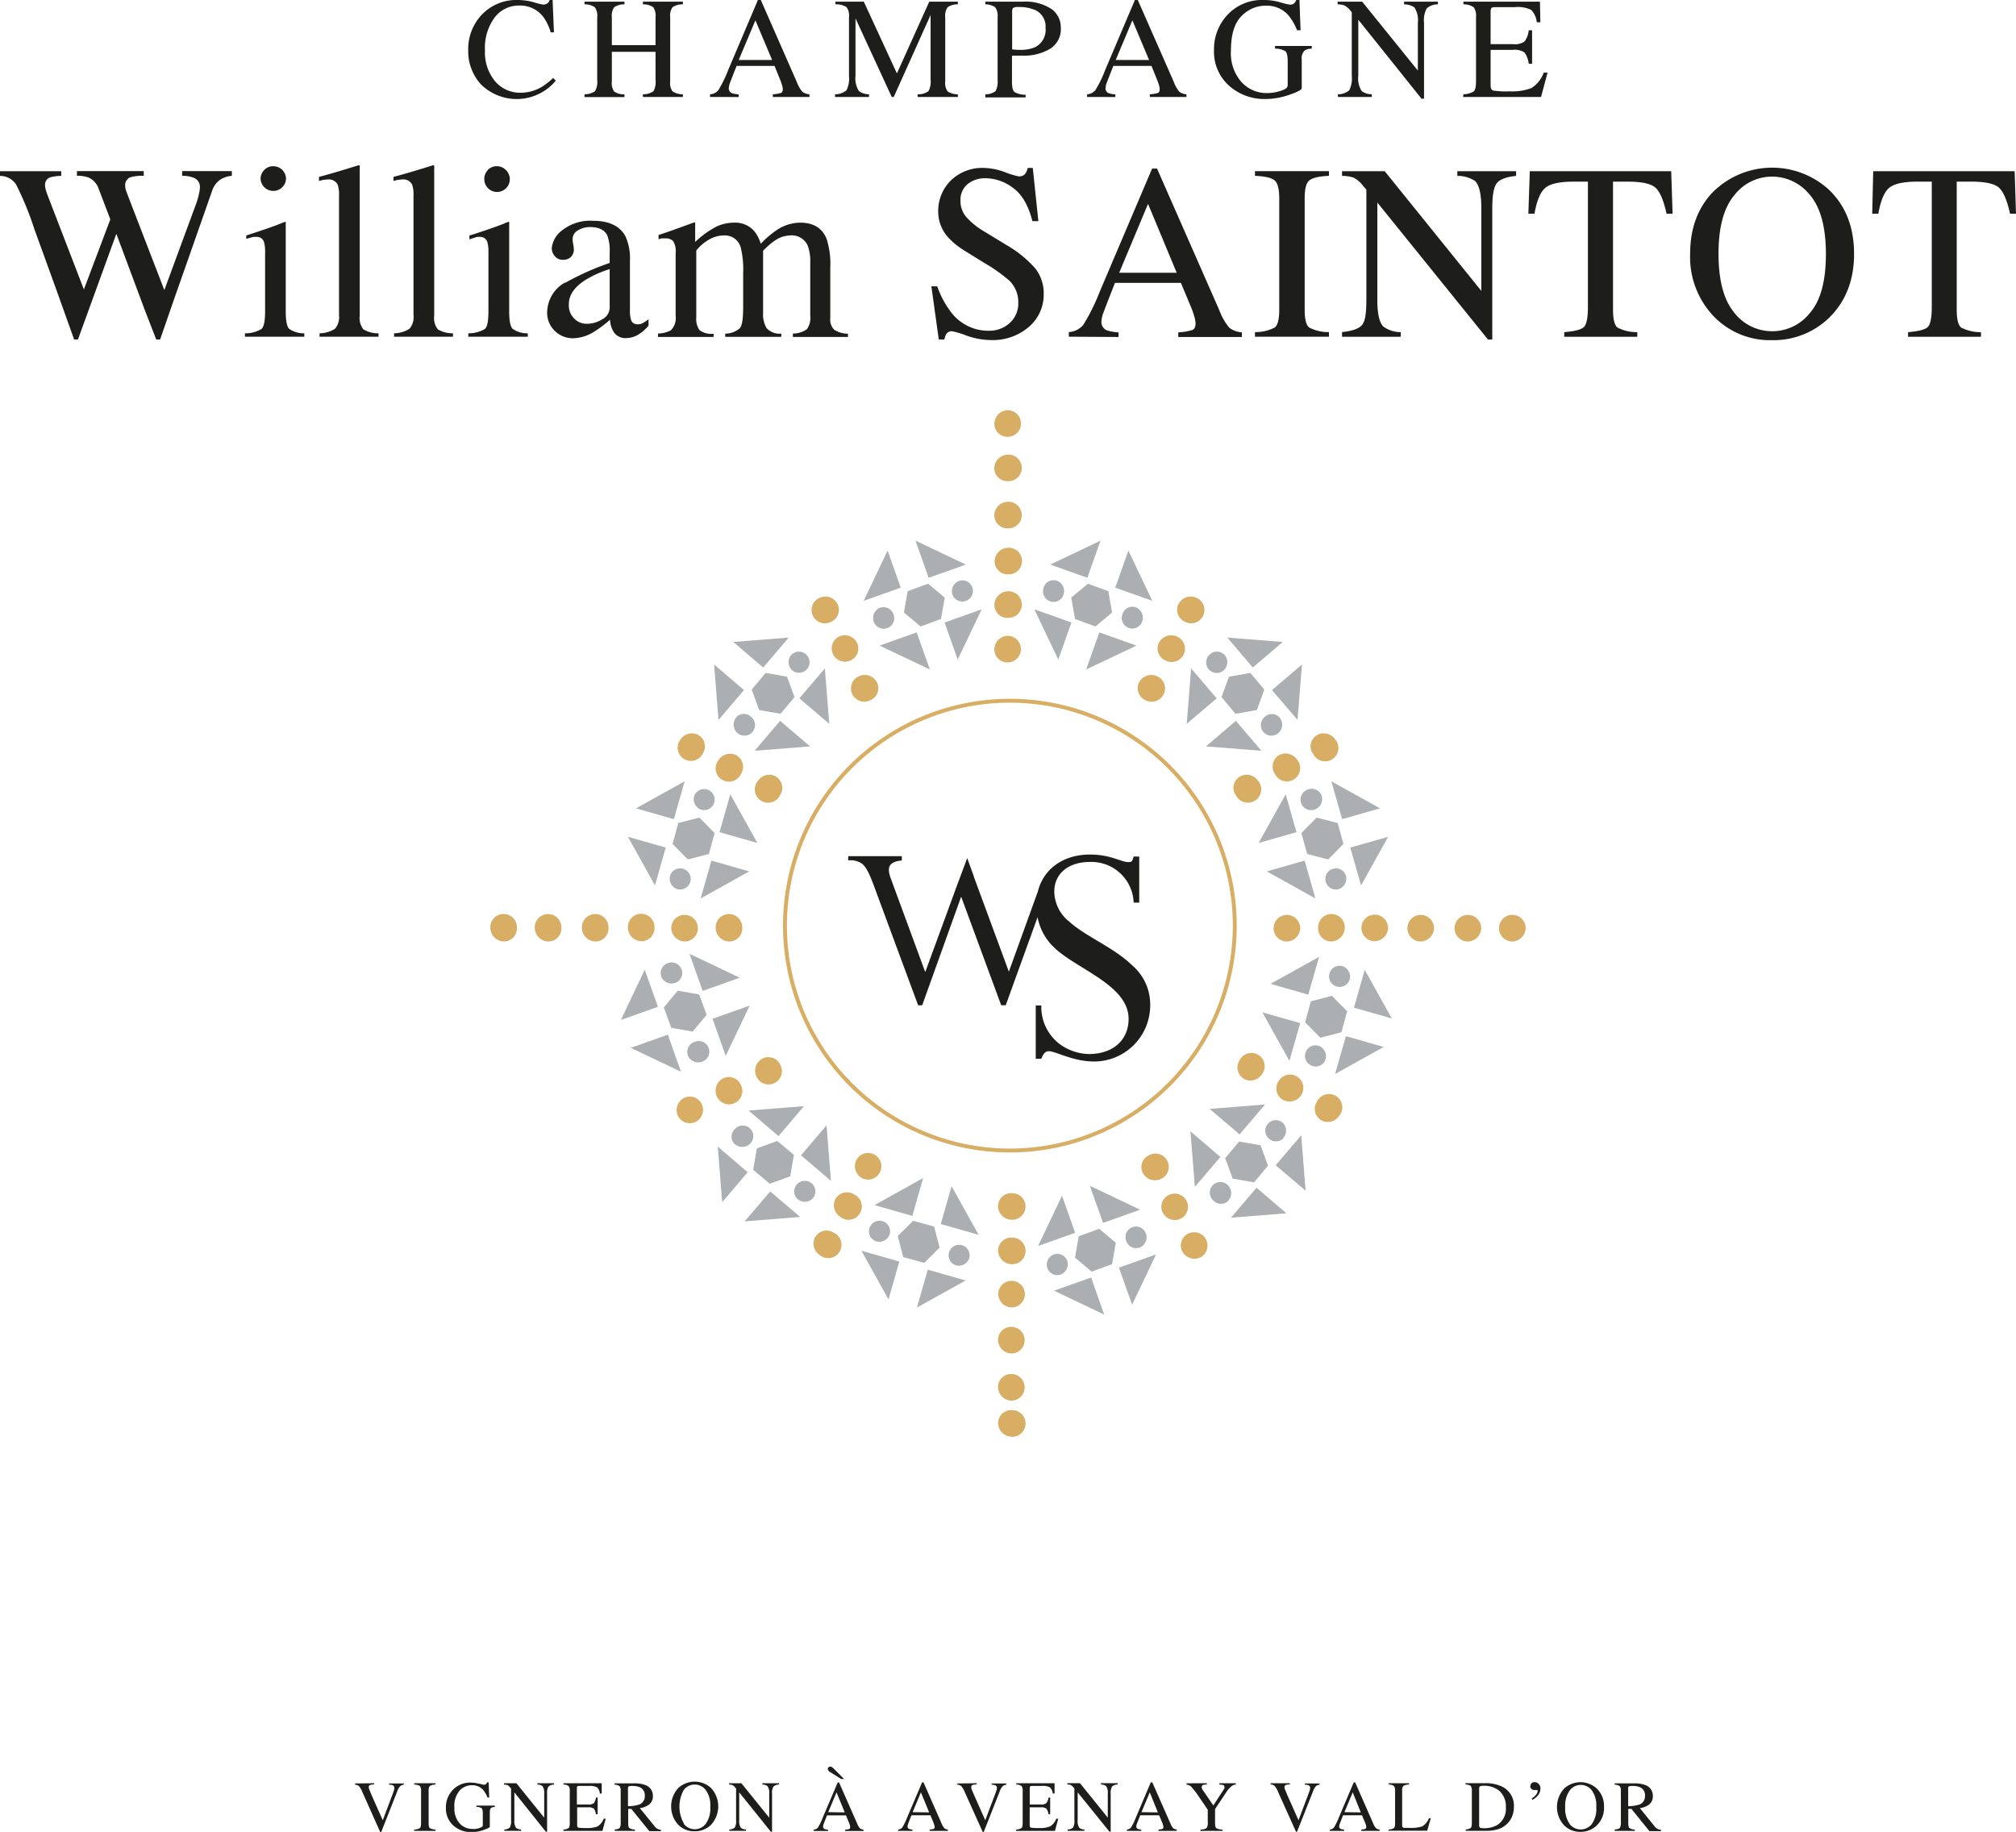 <svg xmlns="http://www.w3.org/2000/svg" viewBox="0 0 362.15 329.1"><defs><style>.cls-1{fill:#1d1d1b;}.cls-2{fill:#abafb2;}.cls-3{fill:none;stroke:#d8ad64;stroke-miterlimit:10;stroke-width:0.7px;}.cls-4{fill:#d8ad64;}</style></defs><g id="Calque_2" data-name="Calque 2"><g id="Calque_1-2" data-name="Calque 1"><path class="cls-1" d="M67.21,320.36v.22a2.75,2.75,0,0,0-.66.07.4.4,0,0,0-.31.41,1.44,1.44,0,0,0,.11.45c.08.2.21.51.41,1l2,4.5,1.84-4.87c.08-.22.14-.4.18-.55a1.48,1.48,0,0,0,.06-.36.5.5,0,0,0-.32-.52,2,2,0,0,0-.62-.09v-.22h2.64v.22a1.2,1.2,0,0,0-.6.22,2.5,2.5,0,0,0-.59,1l-2.86,7.27h-.2L65.12,322a3.92,3.92,0,0,0-.64-1.12,1.14,1.14,0,0,0-.71-.26v-.22Z"/><path class="cls-1" d="M74.41,328.68a2.19,2.19,0,0,0,1-.24c.15-.12.23-.42.23-.92v-5.76a1.31,1.31,0,0,0-.23-.92,2,2,0,0,0-1-.24v-.24h3.82v.24a2,2,0,0,0-1,.24,1.26,1.26,0,0,0-.23.92v5.76c0,.5.07.8.23.92a2.19,2.19,0,0,0,1,.24v.24H74.41Z"/><path class="cls-1" d="M86.06,320.42a6.29,6.29,0,0,0,.84.21.59.59,0,0,0,.39-.11.79.79,0,0,0,.2-.31h.29l.1,2.72h-.3a4.86,4.86,0,0,0-.82-1.4,2.61,2.61,0,0,0-2-.81,3,3,0,0,0-2.19.95,4.27,4.27,0,0,0-.94,3.11,3.91,3.91,0,0,0,.94,2.79,3.05,3.05,0,0,0,2.32,1,3.84,3.84,0,0,0,.55,0,3.75,3.75,0,0,0,.6-.14,1.89,1.89,0,0,0,.58-.26.47.47,0,0,0,.11-.33v-2.06q0-.75-.21-.93a1.74,1.74,0,0,0-.93-.23v-.24h3.3v.24a1.19,1.19,0,0,0-.64.16c-.18.13-.26.41-.26.83v2.55c0,.15-.38.35-1.12.6a6.45,6.45,0,0,1-2.14.38,4.8,4.8,0,0,1-3.2-1.1,4.11,4.11,0,0,1-1.43-3.27,4.52,4.52,0,0,1,1.14-3.1,4.23,4.23,0,0,1,3.34-1.42,5.22,5.22,0,0,1,1.47.21"/><path class="cls-1" d="M90.58,328.68a1.58,1.58,0,0,0,1-.36,2.42,2.42,0,0,0,.23-1.31v-5.7l-.18-.2a1.38,1.38,0,0,0-.48-.42,2.11,2.11,0,0,0-.6-.09v-.24h2.21l5,6.19v-4.3a2,2,0,0,0-.32-1.38,1.52,1.52,0,0,0-.92-.27v-.24h3v.24a1.53,1.53,0,0,0-1,.36,2.26,2.26,0,0,0-.24,1.3v6.81h-.22L92.4,322v5a2.18,2.18,0,0,0,.31,1.39,1.6,1.6,0,0,0,.91.28v.24h-3Z"/><path class="cls-1" d="M101.22,328.68a1.87,1.87,0,0,0,.92-.26c.14-.11.21-.42.21-.9v-5.76a1.33,1.33,0,0,0-.21-.9,1.47,1.47,0,0,0-.92-.26v-.24h6.87l0,1.85h-.33a1.79,1.79,0,0,0-.49-1.1,2.7,2.7,0,0,0-1.46-.26h-1.77c-.19,0-.3,0-.35.1a.66.66,0,0,0-.06.34v2.89h2a1.56,1.56,0,0,0,1.06-.25,2.08,2.08,0,0,0,.36-1h.31v3h-.31a2.07,2.07,0,0,0-.37-1,1.53,1.53,0,0,0-1-.24h-2v3.2q0,.39.24.45a7.84,7.84,0,0,0,1.46.07,5,5,0,0,0,1.94-.28,2.66,2.66,0,0,0,1.13-1.4h.36l-.59,2.19h-7Z"/><path class="cls-1" d="M114.83,324.19a1.56,1.56,0,0,0,1-1.58,1.54,1.54,0,0,0-.92-1.54,3.4,3.4,0,0,0-1.31-.22,1.68,1.68,0,0,0-.67.08c-.08.05-.12.18-.12.37v3.19a6.63,6.63,0,0,0,2-.3m-4.42,4.49c.5-.05.81-.14.93-.29a1.85,1.85,0,0,0,.18-1v-5.61a1.39,1.39,0,0,0-.2-.89,1.54,1.54,0,0,0-.91-.27v-.24H114a5.28,5.28,0,0,1,1.87.29,2,2,0,0,1,1.41,2,1.8,1.8,0,0,1-.63,1.48,3.42,3.42,0,0,1-1.71.68l2.67,3.29a1.72,1.72,0,0,0,.49.43,1.61,1.61,0,0,0,.63.18v.24h-2.08l-3.24-4-.56,0v2.54c0,.48.07.79.21.91a1.8,1.8,0,0,0,1,.26v.24h-3.59Z"/><path class="cls-1" d="M122.84,327.66a2.48,2.48,0,0,0,3.93,0,4.67,4.67,0,0,0,.82-3.05,4.56,4.56,0,0,0-.83-3.05,2.47,2.47,0,0,0-3.92,0,6.1,6.1,0,0,0,0,6m-1-6.34a4.36,4.36,0,0,1,5.89,0,4.87,4.87,0,0,1-.05,6.66,4.12,4.12,0,0,1-2.9,1.11,4,4,0,0,1-3-1.23,4.89,4.89,0,0,1,.08-6.55"/><path class="cls-1" d="M131,328.68a1.58,1.58,0,0,0,1-.36,2.42,2.42,0,0,0,.23-1.31v-5.7l-.18-.2a1.38,1.38,0,0,0-.48-.42,2.11,2.11,0,0,0-.6-.09v-.24h2.21l5,6.19v-4.3a2,2,0,0,0-.32-1.38,1.52,1.52,0,0,0-.92-.27v-.24h3v.24a1.48,1.48,0,0,0-1,.36,2.16,2.16,0,0,0-.25,1.3v6.81h-.22L132.79,322v5a2.18,2.18,0,0,0,.31,1.39,1.6,1.6,0,0,0,.91.28v.24h-3Z"/><path class="cls-1" d="M151.75,325.6,150.27,322l-1.49,3.56Zm-.12-6h-.53l-2-1.26a1.14,1.14,0,0,1-.3-.26.48.48,0,0,1-.09-.29.42.42,0,0,1,.13-.3.45.45,0,0,1,.31-.12.47.47,0,0,1,.3.1,2.47,2.47,0,0,1,.27.21Zm-5.45,9.34v-.24a1.08,1.08,0,0,0,.75-.37,11.21,11.21,0,0,0,.85-1.75l2.7-6.35h.25l3.23,7.33a2.84,2.84,0,0,0,.51.9,1.2,1.2,0,0,0,.65.24v.24h-3.29v-.24a2.68,2.68,0,0,0,.73-.12c.11-.05.16-.17.16-.36a1.65,1.65,0,0,0-.06-.33,3.69,3.69,0,0,0-.17-.5l-.52-1.25h-3.41c-.34.85-.54,1.37-.6,1.55a1.37,1.37,0,0,0-.1.44.48.48,0,0,0,.26.46,2,2,0,0,0,.62.11v.24Z"/><path class="cls-1" d="M166.91,325.6,165.43,322l-1.49,3.56Zm-5.57,3.32v-.24a1.08,1.08,0,0,0,.75-.37,10.33,10.33,0,0,0,.85-1.75l2.7-6.35h.26l3.22,7.33a3,3,0,0,0,.52.9,1.13,1.13,0,0,0,.64.24v.24H167v-.24a2.6,2.6,0,0,0,.73-.12c.11-.05.17-.17.17-.36a1.27,1.27,0,0,0-.07-.33,3.69,3.69,0,0,0-.17-.5l-.52-1.25h-3.41c-.34.85-.54,1.37-.6,1.55a1.37,1.37,0,0,0-.1.44.47.47,0,0,0,.27.46,1.94,1.94,0,0,0,.61.11v.24Z"/><path class="cls-1" d="M175.44,320.36v.22a2.79,2.79,0,0,0-.67.07.4.4,0,0,0-.3.41,1.2,1.2,0,0,0,.11.45c.07.2.21.51.41,1l2,4.5,1.84-4.87c.08-.22.14-.4.19-.55a1.48,1.48,0,0,0,.06-.36.51.51,0,0,0-.32-.52,2.11,2.11,0,0,0-.63-.09v-.22h2.65v.22a1.24,1.24,0,0,0-.61.22,2.62,2.62,0,0,0-.59,1l-2.86,7.27h-.19l-3.2-7.11a3.86,3.86,0,0,0-.65-1.12,1.12,1.12,0,0,0-.71-.26v-.22Z"/><path class="cls-1" d="M182.57,328.68a1.87,1.87,0,0,0,.92-.26c.14-.11.22-.42.22-.9v-5.76a1.33,1.33,0,0,0-.21-.9,1.53,1.53,0,0,0-.93-.26v-.24h6.87l0,1.85h-.32a1.78,1.78,0,0,0-.5-1.1,2.67,2.67,0,0,0-1.46-.26h-1.76c-.19,0-.31,0-.35.1a.55.55,0,0,0-.07.34v2.89h2a1.52,1.52,0,0,0,1-.25,2.18,2.18,0,0,0,.37-1h.3v3h-.3a2.05,2.05,0,0,0-.38-1,1.52,1.52,0,0,0-1-.24h-2v3.2q0,.39.24.45a7.84,7.84,0,0,0,1.46.07,4.93,4.93,0,0,0,1.94-.28,2.62,2.62,0,0,0,1.13-1.4h.36l-.59,2.19h-7Z"/><path class="cls-1" d="M191.76,328.68a1.55,1.55,0,0,0,1-.36A2.42,2.42,0,0,0,193,327v-5.7l-.18-.2a1.38,1.38,0,0,0-.48-.42,2,2,0,0,0-.6-.09v-.24H194l5,6.19v-4.3a2.07,2.07,0,0,0-.31-1.38,1.58,1.58,0,0,0-.92-.27v-.24h3v.24a1.48,1.48,0,0,0-1,.36,2.24,2.24,0,0,0-.25,1.3v6.81h-.22L193.59,322v5a2.12,2.12,0,0,0,.31,1.39,1.53,1.53,0,0,0,.9.28v.24h-3Z"/><path class="cls-1" d="M208,325.6,206.54,322l-1.49,3.56Zm-5.57,3.32v-.24a1.08,1.08,0,0,0,.75-.37,11.21,11.21,0,0,0,.85-1.75l2.69-6.35H207l3.23,7.33a2.84,2.84,0,0,0,.51.9,1.2,1.2,0,0,0,.65.24v.24H208.1v-.24a2.68,2.68,0,0,0,.73-.12c.11-.05.16-.17.16-.36a1.65,1.65,0,0,0-.06-.33,2.75,2.75,0,0,0-.18-.5l-.52-1.25h-3.4c-.34.85-.54,1.37-.61,1.55a1.61,1.61,0,0,0-.09.44.48.48,0,0,0,.26.46,2,2,0,0,0,.62.11v.24Z"/><path class="cls-1" d="M216.79,320.36v.24a2,2,0,0,0-.68.07.34.34,0,0,0-.23.35,1,1,0,0,0,0,.21,1.73,1.73,0,0,0,.17.33l1.91,2.79,1.85-2.84a1,1,0,0,0,.15-.3.54.54,0,0,0,0-.18.35.35,0,0,0-.3-.36,2.46,2.46,0,0,0-.61-.07v-.24H222v.24a1.26,1.26,0,0,0-.7.24,4.53,4.53,0,0,0-1.08,1.24L218.27,325v2.51c0,.5.08.82.25.94a2.26,2.26,0,0,0,1.08.23v.24h-3.94v-.24a1.93,1.93,0,0,0,1.09-.26,1.68,1.68,0,0,0,.21-1.06v-2.24l-1.69-2.48A14.33,14.33,0,0,0,214,321a1.26,1.26,0,0,0-.86-.39v-.24Z"/><path class="cls-1" d="M231.71,320.36v.22a2.62,2.62,0,0,0-.66.07.4.4,0,0,0-.31.41,1.2,1.2,0,0,0,.11.45c.07.2.21.51.41,1l2,4.5,1.84-4.87c.08-.22.14-.4.19-.55a1.48,1.48,0,0,0,.06-.36.51.51,0,0,0-.32-.52,2.11,2.11,0,0,0-.63-.09v-.22h2.65v.22a1.24,1.24,0,0,0-.61.22,2.63,2.63,0,0,0-.58,1L233,329.07h-.19l-3.2-7.11a3.86,3.86,0,0,0-.65-1.12,1.12,1.12,0,0,0-.71-.26v-.22Z"/><path class="cls-1" d="M244.45,325.6,243,322l-1.49,3.56Zm-5.57,3.32v-.24a1,1,0,0,0,.75-.37,10.9,10.9,0,0,0,.86-1.75l2.69-6.35h.26l3.22,7.33a3,3,0,0,0,.52.9,1.16,1.16,0,0,0,.65.24v.24h-3.29v-.24a2.77,2.77,0,0,0,.73-.12c.11-.05.16-.17.16-.36a1.65,1.65,0,0,0-.06-.33,2.75,2.75,0,0,0-.18-.5l-.52-1.25h-3.41l-.6,1.55a1.61,1.61,0,0,0-.09.44.46.46,0,0,0,.26.46,2,2,0,0,0,.62.11v.24Z"/><path class="cls-1" d="M249.47,328.68a1.88,1.88,0,0,0,.93-.26c.14-.11.21-.42.21-.9v-5.76a1.33,1.33,0,0,0-.21-.9,1.51,1.51,0,0,0-.93-.26v-.24h3.65v.24a1.82,1.82,0,0,0-1,.23,1.08,1.08,0,0,0-.24.84v6.22a.66.66,0,0,0,.07.34.4.4,0,0,0,.32.15,2.77,2.77,0,0,0,.3,0h.61a6.31,6.31,0,0,0,2.33-.28,2.93,2.93,0,0,0,1.18-1.45h.33l-.64,2.24h-7Z"/><path class="cls-1" d="M265.87,328.34a1.27,1.27,0,0,0,.64.1,4.68,4.68,0,0,0,2.49-.6,3.42,3.42,0,0,0,1.51-3.16,3.65,3.65,0,0,0-1.24-3,4.31,4.31,0,0,0-2.81-.86,1.3,1.3,0,0,0-.59.09.46.46,0,0,0-.16.42v6.58a.46.46,0,0,0,.16.42m-2.61.34a1.87,1.87,0,0,0,.92-.26c.14-.11.22-.42.22-.9v-5.76a1.35,1.35,0,0,0-.21-.91,1.62,1.62,0,0,0-.93-.25v-.24h3.49a6.89,6.89,0,0,1,3,.58,3.79,3.79,0,0,1,2.2,3.73,4.32,4.32,0,0,1-.4,1.84,3.75,3.75,0,0,1-1.19,1.47,4,4,0,0,1-1,.57,6.9,6.9,0,0,1-2.43.37h-3.6Z"/><path class="cls-1" d="M276.26,322.55a2.74,2.74,0,0,1-1,.79l-.11-.25a2.86,2.86,0,0,0,.75-.63,1.14,1.14,0,0,0,.31-.75c0-.06,0-.11-.05-.13a.16.16,0,0,0-.12,0l-.43,0a.8.8,0,0,1-.48-.17.62.62,0,0,1-.23-.51.84.84,0,0,1,.19-.49.7.7,0,0,1,.6-.24,1,1,0,0,1,.73.33,1.19,1.19,0,0,1,.3.83,1.87,1.87,0,0,1-.45,1.21"/><path class="cls-1" d="M281.94,327.66a2.49,2.49,0,0,0,2,1,2.52,2.52,0,0,0,2-.95,4.68,4.68,0,0,0,.81-3.05,4.62,4.62,0,0,0-.82-3.05,2.52,2.52,0,0,0-1.95-.95,2.47,2.47,0,0,0-2,1,4.68,4.68,0,0,0-.81,3,4.74,4.74,0,0,0,.8,3m-1-6.34a4.35,4.35,0,0,1,5.88,0,4.38,4.38,0,0,1,1.29,3.31,4.32,4.32,0,0,1-1.34,3.35,4.1,4.1,0,0,1-2.89,1.11,4,4,0,0,1-3-1.23,4.89,4.89,0,0,1,.08-6.55"/><path class="cls-1" d="M294.5,324.19a1.57,1.57,0,0,0,1-1.58,1.53,1.53,0,0,0-.92-1.54,3.36,3.36,0,0,0-1.31-.22,1.68,1.68,0,0,0-.67.08c-.08.05-.12.18-.12.37v3.19a6.77,6.77,0,0,0,2-.3m-4.43,4.49c.5-.05.81-.14.93-.29a1.83,1.83,0,0,0,.19-1v-5.61a1.32,1.32,0,0,0-.21-.89,1.54,1.54,0,0,0-.91-.27v-.24h3.58a5.28,5.28,0,0,1,1.87.29,2,2,0,0,1,1.41,2,1.8,1.8,0,0,1-.63,1.48,3.39,3.39,0,0,1-1.7.68l2.66,3.29a1.86,1.86,0,0,0,.49.43,1.61,1.61,0,0,0,.64.18v.24H296.3l-3.23-4-.57,0v2.54c0,.48.07.79.22.91a1.74,1.74,0,0,0,.95.26v.24h-3.6Z"/><path class="cls-1" d="M11,30.76v.84a7.34,7.34,0,0,0-1.91.24,1.37,1.37,0,0,0-1,1.36,3,3,0,0,0,.12.85q.12.42.36,1.08L15.07,52l4.75-12.59-2.1-5.5a3.34,3.34,0,0,0-1.78-2,5.53,5.53,0,0,0-2.12-.33v-.84h12v.84a8.3,8.3,0,0,0-2.33.24,1.48,1.48,0,0,0-1,1.53,2.31,2.31,0,0,0,.09.69c.06.2.21.61.44,1.22l6.5,16.85,5.62-15.25a13.6,13.6,0,0,0,.66-2.3,5.46,5.46,0,0,0,.11-.92,1.73,1.73,0,0,0-1.19-1.73,5.51,5.51,0,0,0-2-.33v-.84h8.93v.84a5.09,5.09,0,0,0-1.85.55,3.89,3.89,0,0,0-1.71,2.19l-4.7,13.4-1.82,5.17L28.76,61h-.69l-2-5.14L20.9,42,14,61h-.68L10,51.71,6.18,41.18a56.19,56.19,0,0,0-3.27-8A3.43,3.43,0,0,0,0,31.6v-.84Z"/><path class="cls-1" d="M47.47,30.54a2.19,2.19,0,0,1,1.63-.68,2.29,2.29,0,0,1,2.28,2.3,2.29,2.29,0,0,1-4.57,0,2.23,2.23,0,0,1,.66-1.62M44,59.88a5.55,5.55,0,0,0,3-.8c.41-.39.62-1.44.62-3.15V45.46a6.63,6.63,0,0,0-.2-2,1.33,1.33,0,0,0-1.38-.9,2.42,2.42,0,0,0-.47,0c-.16,0-.6.15-1.33.35V42.3l.94-.3q3.84-1.26,5.36-1.89a2.63,2.63,0,0,1,.79-.26,1.15,1.15,0,0,1,0,.33V55.93c0,1.67.2,2.71.6,3.14a4.61,4.61,0,0,0,2.74.81v.61H44Z"/><path class="cls-1" d="M57.41,59.88a5.29,5.29,0,0,0,2.77-.82,3.21,3.21,0,0,0,.72-2.45V35.17a5.58,5.58,0,0,0-.24-2,1.78,1.78,0,0,0-1.78-.93,4.24,4.24,0,0,0-.67.07c-.24,0-.54.11-.91.2v-.73c2-.52,4.35-1.23,7.13-2.1a.17.17,0,0,1,.19.13,3.33,3.33,0,0,1,0,.57V56.7a3.3,3.3,0,0,0,.66,2.47,5.12,5.12,0,0,0,2.72.71v.61H57.41Z"/><path class="cls-1" d="M70.79,59.88a5.26,5.26,0,0,0,2.77-.82,3.21,3.21,0,0,0,.72-2.45V35.17a5.58,5.58,0,0,0-.24-2,1.76,1.76,0,0,0-1.78-.93,4.13,4.13,0,0,0-.66.07c-.25,0-.55.11-.92.2v-.73c2-.52,4.36-1.23,7.14-2.1a.16.16,0,0,1,.18.13,3,3,0,0,1,0,.57V56.7a3.31,3.31,0,0,0,.65,2.47,5.15,5.15,0,0,0,2.72.71v.61H70.79Z"/><path class="cls-1" d="M87.62,30.54a2.19,2.19,0,0,1,1.63-.68,2.22,2.22,0,0,1,1.61.67A2.29,2.29,0,1,1,87,32.16a2.23,2.23,0,0,1,.65-1.62M84.13,59.88a5.63,5.63,0,0,0,3-.8c.41-.39.61-1.44.61-3.15V45.46a6.63,6.63,0,0,0-.2-2,1.33,1.33,0,0,0-1.38-.9,2.42,2.42,0,0,0-.47,0L84.33,43V42.3l1-.3q3.84-1.26,5.35-1.89a2.63,2.63,0,0,1,.79-.26,1.15,1.15,0,0,1,0,.33V55.93c0,1.67.2,2.71.61,3.14a4.54,4.54,0,0,0,2.73.81v.61H84.13Z"/><path class="cls-1" d="M109.52,48.34a20.07,20.07,0,0,0-4.17,1.84q-3.16,1.95-3.16,4.43a3.35,3.35,0,0,0,1.32,2.94,3.18,3.18,0,0,0,1.91.62,5.23,5.23,0,0,0,2.77-.81,2.38,2.38,0,0,0,1.33-2.07Zm-8,2.48a47.83,47.83,0,0,1,8-3.58V45.38a7.74,7.74,0,0,0-.44-3.12q-.75-1.47-3.09-1.47a4.25,4.25,0,0,0-2.13.57,1.83,1.83,0,0,0-1,1.62,6.25,6.25,0,0,0,.11.89,7.33,7.33,0,0,1,.11.8,1.85,1.85,0,0,1-.81,1.72,2.07,2.07,0,0,1-1.1.28A1.81,1.81,0,0,1,99.65,46a2.17,2.17,0,0,1-.53-1.43,4.56,4.56,0,0,1,1.9-3.22,8.14,8.14,0,0,1,5.56-1.68c2.84,0,4.76.93,5.77,2.77a9.57,9.57,0,0,1,.81,4.41v8.8a5.69,5.69,0,0,0,.18,1.75,1.14,1.14,0,0,0,1.18.86,1.88,1.88,0,0,0,.84-.16,8.44,8.44,0,0,0,1.14-.74v1.14a7.08,7.08,0,0,1-1.52,1.4,4.38,4.38,0,0,1-2.5.84,2.46,2.46,0,0,1-2.16-1,4.24,4.24,0,0,1-.73-2.3,21.8,21.8,0,0,1-2.86,2.15,7.44,7.44,0,0,1-3.79,1.18,4.57,4.57,0,0,1-3.27-1.32,4.49,4.49,0,0,1-1.38-3.37,6.25,6.25,0,0,1,3.18-5.31"/><path class="cls-1" d="M118.21,59.92a5,5,0,0,0,2.28-.57,3,3,0,0,0,.88-2.54V45.46a3.49,3.49,0,0,0-.43-2.12,1.77,1.77,0,0,0-1.42-.51,5.55,5.55,0,0,0-.69,0,3,3,0,0,0-.53.16v-.77l1.58-.53c.57-.19,1.5-.53,2.8-1s2-.74,2.07-.74.11,0,.13.11a3.25,3.25,0,0,1,0,.41v3a17.23,17.23,0,0,1,3.75-2.73A7.53,7.53,0,0,1,131.9,40a4.53,4.53,0,0,1,3.6,1.53,6.73,6.73,0,0,1,1.16,2.26,17.8,17.8,0,0,1,2.83-2.43A7.69,7.69,0,0,1,143.75,40c2.35,0,3.93.95,4.72,2.87a14.28,14.28,0,0,1,.68,5.13v9.11a2.63,2.63,0,0,0,.69,2.12,4.83,4.83,0,0,0,2.49.73v.57h-9.9v-.61a4.3,4.3,0,0,0,2.51-.77,3.41,3.41,0,0,0,.61-2.41V47.24a8.17,8.17,0,0,0-.46-3.14,3.14,3.14,0,0,0-3.18-1.8,5,5,0,0,0-2.83,1,13.39,13.39,0,0,0-2,1.75V56.24a4.9,4.9,0,0,0,.62,2.7,3.18,3.18,0,0,0,2.65,1v.57H130.28v-.57a4,4,0,0,0,2.65-1c.38-.49.57-1.72.57-3.68V49.1a16.54,16.54,0,0,0-.44-4.65A2.94,2.94,0,0,0,130,42.3a5.27,5.27,0,0,0-2.63.74A8,8,0,0,0,125.08,45V57a3.48,3.48,0,0,0,.58,2.31,3.58,3.58,0,0,0,2.53.65v.57h-10Z"/><path class="cls-1" d="M168.37,51.45A16.28,16.28,0,0,0,171,56.28a8.38,8.38,0,0,0,6.64,3.14,5.45,5.45,0,0,0,3.71-1.36,4.75,4.75,0,0,0,1.57-3.8,5.33,5.33,0,0,0-1.58-3.82,28.57,28.57,0,0,0-4.33-3.09L173.21,45a13.75,13.75,0,0,1-2.76-2.22,6.88,6.88,0,0,1-1.91-4.69,7.69,7.69,0,0,1,2.26-5.66,8.1,8.1,0,0,1,6-2.26,11.59,11.59,0,0,1,3.7.75,15.12,15.12,0,0,0,2.47.76,1.39,1.39,0,0,0,1.15-.4,2.87,2.87,0,0,0,.5-1.11h.91l1,9.56h-1.07q-1.11-4.32-3.52-6a8.33,8.33,0,0,0-4.8-1.71A5,5,0,0,0,173.91,33a3.63,3.63,0,0,0-1.37,3,4.39,4.39,0,0,0,1.05,3,13.29,13.29,0,0,0,3.26,2.61l4,2.44A20.74,20.74,0,0,1,186,48.25a7.28,7.28,0,0,1,1.49,4.56,7.6,7.6,0,0,1-2.66,5.91A9.89,9.89,0,0,1,178,61.09a13.37,13.37,0,0,1-4.35-.79,16.25,16.25,0,0,0-2.6-.79A1.13,1.13,0,0,0,170,60a3.08,3.08,0,0,0-.36,1h-1l-1.33-9.57Z"/><path class="cls-1" d="M211.38,49l-5.15-12.37L201.05,49ZM192,60.49v-.83a3.65,3.65,0,0,0,2.6-1.3,36.4,36.4,0,0,0,3-6.07l9.36-22h.89l11.2,25.47a10.46,10.46,0,0,0,1.79,3.13,4.26,4.26,0,0,0,2.25.82v.83H211.66v-.83a10.1,10.1,0,0,0,2.54-.43c.38-.16.57-.58.57-1.23a5.26,5.26,0,0,0-.22-1.16,13.49,13.49,0,0,0-.61-1.74l-1.8-4.33H200.29q-1.74,4.41-2.09,5.39a5.16,5.16,0,0,0-.34,1.53,1.6,1.6,0,0,0,.92,1.58,7.67,7.67,0,0,0,2.15.39v.83Z"/><path class="cls-1" d="M225.44,59.66a7.42,7.42,0,0,0,3.55-.82c.54-.41.81-1.49.81-3.22v-20c0-1.65-.27-2.71-.81-3.19s-1.73-.76-3.55-.84v-.84h13.29v.84c-1.82.08-3,.37-3.55.84s-.81,1.54-.81,3.19v20c0,1.73.27,2.81.81,3.22a7.42,7.42,0,0,0,3.55.82v.83H225.44Z"/><path class="cls-1" d="M241.08,59.66c1.86-.19,3-.61,3.58-1.26s.79-2.16.79-4.53V34.07l-.62-.72a5,5,0,0,0-1.68-1.44,6.63,6.63,0,0,0-2.07-.31v-.84h7.67l17.35,21.5V37.33c0-2.46-.37-4-1.1-4.8a5.54,5.54,0,0,0-3.21-.93v-.84h10.56v.84c-1.71.17-2.85.59-3.42,1.25s-.86,2.16-.86,4.52V61h-.77L247.42,36.38V53.87q0,3.69,1.08,4.8a5.36,5.36,0,0,0,3.13,1v.83H241.08Z"/><path class="cls-1" d="M274.81,30.76h25.4l.25,7.64h-1.08q-.79-3.6-2-4.69t-5.12-1.08h-2.5v23c0,1.73.27,2.81.81,3.22a7.42,7.42,0,0,0,3.55.82v.83H281v-.83c1.9-.15,3.08-.46,3.55-.94s.7-1.69.7-3.62V32.63h-2.52q-3.74,0-5.08,1.07c-.9.72-1.58,2.28-2,4.7h-1.1Z"/><path class="cls-1" d="M311.49,56.12a8.64,8.64,0,0,0,13.66.08Q328,52.9,328,45.64T325.11,35a8.69,8.69,0,0,0-6.76-3.27,8.55,8.55,0,0,0-6.84,3.39q-2.81,3.39-2.8,10.5t2.78,10.48m-3.36-22a15.1,15.1,0,0,1,20.43,0q4.5,4.32,4.5,11.52t-4.65,11.63a14.32,14.32,0,0,1-10.07,3.86,14,14,0,0,1-10.49-4.28,15.45,15.45,0,0,1-4.24-11.21q0-7.2,4.52-11.54"/><path class="cls-1" d="M336.5,30.76h25.41l.24,7.64h-1.07q-.79-3.6-2-4.69T354,32.63h-2.5v23c0,1.73.27,2.81.81,3.22a7.38,7.38,0,0,0,3.55.82v.83h-13.1v-.83c1.9-.15,3.09-.46,3.56-.94s.7-1.69.7-3.62V32.63h-2.52c-2.49,0-4.19.36-5.08,1.07s-1.58,2.28-2,4.7h-1.1Z"/><path class="cls-1" d="M95.93.42a12.62,12.62,0,0,0,1.65.41,1.26,1.26,0,0,0,.7-.2A1,1,0,0,0,98.73,0h.54l.24,5.81h-.59A8.64,8.64,0,0,0,97.57,3a5.2,5.2,0,0,0-4.29-2,5.41,5.41,0,0,0-4.43,2.15,9.13,9.13,0,0,0-1.73,5.91,8.08,8.08,0,0,0,1.81,5.53,5.85,5.85,0,0,0,4.6,2.07,7.4,7.4,0,0,0,3.7-1,11.31,11.31,0,0,0,2.13-1.65l.48.48a9.13,9.13,0,0,1-13.47.64A8.82,8.82,0,0,1,84.11,9,9,9,0,0,1,86.5,2.69,8.57,8.57,0,0,1,93.05,0a10.56,10.56,0,0,1,2.88.42"/><path class="cls-1" d="M105,16.94a3.36,3.36,0,0,0,1.9-.56,3.47,3.47,0,0,0,.38-2.07V3.11a2.62,2.62,0,0,0-.43-1.81A3.09,3.09,0,0,0,105,.78V.3h7.18V.78a3.15,3.15,0,0,0-1.85.52,2.68,2.68,0,0,0-.42,1.81v5h7.85v-5a2.75,2.75,0,0,0-.41-1.81,3.13,3.13,0,0,0-1.86-.52V.3h7.18V.78a3.16,3.16,0,0,0-1.86.52,2.68,2.68,0,0,0-.42,1.81V14.62a2.6,2.6,0,0,0,.42,1.8,3.4,3.4,0,0,0,1.86.52v.48h-7.18v-.48a3.3,3.3,0,0,0,1.9-.55,3.55,3.55,0,0,0,.37-2.08v-5h-7.85v5.33a2.65,2.65,0,0,0,.42,1.81,3.32,3.32,0,0,0,1.85.51v.48H105Z"/><path class="cls-1" d="M138.7,10.78l-3-7.13-3,7.13Zm-11.15,6.64v-.48a2.06,2.06,0,0,0,1.5-.75,20.9,20.9,0,0,0,1.71-3.49L136.15,0h.52l6.44,14.67a6.36,6.36,0,0,0,1,1.8,2.44,2.44,0,0,0,1.3.47v.48h-6.58v-.48a6.45,6.45,0,0,0,1.46-.24c.22-.1.33-.34.33-.71a2.84,2.84,0,0,0-.13-.67,7.18,7.18,0,0,0-.35-1l-1-2.48h-6.82q-1,2.53-1.2,3.09a3,3,0,0,0-.2.89.92.92,0,0,0,.54.91,4.22,4.22,0,0,0,1.23.22v.48Z"/><path class="cls-1" d="M150,16.94a3.15,3.15,0,0,0,2.06-.72,4.82,4.82,0,0,0,.45-2.61V3.11a2.6,2.6,0,0,0-.44-1.83,3.39,3.39,0,0,0-2-.5V.3h5.1l5.95,12.89L166.93.3h5.14V.78a3.08,3.08,0,0,0-1.85.53,2.67,2.67,0,0,0-.42,1.8v11.5a2.65,2.65,0,0,0,.42,1.81,3.33,3.33,0,0,0,1.85.52v.48h-7.23v-.48a3.16,3.16,0,0,0,1.95-.56,3.62,3.62,0,0,0,.38-2.08V2.69l-6.62,14.73h-.36L153.68,3.3V13.61a4.24,4.24,0,0,0,.62,2.76,3.12,3.12,0,0,0,1.81.57v.48H150Z"/><path class="cls-1" d="M185.77,1.74A7,7,0,0,0,183,1.26a1.86,1.86,0,0,0-1,.16,1,1,0,0,0-.18.7V8.87l.91.08h.41A6.38,6.38,0,0,0,186,8.45,3.48,3.48,0,0,0,187.82,5a3.25,3.25,0,0,0-2-3.26M177,16.94a2.88,2.88,0,0,0,1.85-.58,3.73,3.73,0,0,0,.36-2V3.11a2.71,2.71,0,0,0-.41-1.78A2.93,2.93,0,0,0,177,.78V.3h6.82a8.43,8.43,0,0,1,5,1.28,4,4,0,0,1,1.74,3.36,4.15,4.15,0,0,1-1.93,3.83A9.11,9.11,0,0,1,183.86,10l-1.07,0c-.43,0-.75,0-1,0v4.7q0,1.46.45,1.83a3.86,3.86,0,0,0,2,.49v.48H177Z"/><path class="cls-1" d="M206.42,10.78l-3-7.13-3,7.13Zm-11.14,6.64v-.48a2.06,2.06,0,0,0,1.49-.75,19.35,19.35,0,0,0,1.71-3.49L203.87,0h.52l6.45,14.67a6.11,6.11,0,0,0,1,1.8,2.37,2.37,0,0,0,1.29.47v.48h-6.58v-.48A6.22,6.22,0,0,0,208,16.7c.22-.1.33-.34.33-.71a2.84,2.84,0,0,0-.13-.67,7.18,7.18,0,0,0-.35-1l-1-2.48H200c-.67,1.69-1.07,2.72-1.21,3.09a2.9,2.9,0,0,0-.19.89.91.91,0,0,0,.53.91,4.29,4.29,0,0,0,1.23.22v.48Z"/><path class="cls-1" d="M230,.42a11.4,11.4,0,0,0,1.67.41,1.19,1.19,0,0,0,.79-.21,1.75,1.75,0,0,0,.4-.62h.57l.2,5.44H233a9.87,9.87,0,0,0-1.64-2.8,5.22,5.22,0,0,0-4-1.62A6,6,0,0,0,223,2.91c-1.26,1.26-1.88,3.34-1.88,6.22A7.83,7.83,0,0,0,223,14.72a6.1,6.1,0,0,0,4.65,2,8,8,0,0,0,1.1-.09,6.56,6.56,0,0,0,1.2-.28,3.58,3.58,0,0,0,1.15-.52.88.88,0,0,0,.22-.65V11.07c0-1-.14-1.62-.42-1.87a3.38,3.38,0,0,0-1.85-.46V8.26h6.59v.48a2.5,2.5,0,0,0-1.27.32,2,2,0,0,0-.53,1.67v5.09c0,.3-.75.71-2.23,1.21a13.22,13.22,0,0,1-4.29.76A9.53,9.53,0,0,1,221,15.58,8.17,8.17,0,0,1,218.08,9a9,9,0,0,1,2.29-6.19A8.46,8.46,0,0,1,227,0a10.57,10.57,0,0,1,3,.42"/><path class="cls-1" d="M240.32,16.94a3.15,3.15,0,0,0,2.06-.72,4.82,4.82,0,0,0,.45-2.61V2.21l-.35-.42a2.89,2.89,0,0,0-1-.82,3.67,3.67,0,0,0-1.19-.19V.3h4.41l10,12.38V4.09a4.18,4.18,0,0,0-.63-2.77,3.33,3.33,0,0,0-1.85-.54V.3h6.08V.78a3,3,0,0,0-2,.72,4.46,4.46,0,0,0-.49,2.61V17.73h-.45L244,3.54V13.61a4.16,4.16,0,0,0,.62,2.76,3.09,3.09,0,0,0,1.8.57v.48h-6.07Z"/><path class="cls-1" d="M262.88,16.94a3.77,3.77,0,0,0,1.85-.51c.28-.24.42-.84.42-1.81V3.11a2.74,2.74,0,0,0-.41-1.8,3.12,3.12,0,0,0-1.86-.53V.3h13.75L276.71,4h-.65a3.67,3.67,0,0,0-1-2.22,5.54,5.54,0,0,0-2.93-.5h-3.52c-.38,0-.62.06-.71.18a1.34,1.34,0,0,0-.13.69V7.93h4a3,3,0,0,0,2.11-.49,4.13,4.13,0,0,0,.74-2h.6v6h-.6a4.44,4.44,0,0,0-.75-2,3.07,3.07,0,0,0-2.1-.48h-4v6.4c0,.52.16.82.49.91a15.67,15.67,0,0,0,2.92.14,9.89,9.89,0,0,0,3.88-.57,5.37,5.37,0,0,0,2.25-2.79H278l-1.17,4.37h-14Z"/><path class="cls-1" d="M166.25,174.53l5.63-15.37h0l1.87-5,1.11,3.06.19.59,6.18,16.75v0l5.22-14.44c1-4,4.54-6.6,9.34-6.6,3.78,0,5.57,1.36,6.93,1.36.56,0,.68-.12.93-1h1v8.28h-1a7.6,7.6,0,0,0-7.88-7.31c-3.72,0-6.38,2-6.38,5.33a7,7,0,0,0,2.7,5.4c2.77,2.5,7.16,4.29,10.44,7.07.34.29.66.59,1,.9a9.27,9.27,0,0,1,3.09,7.06,10.09,10.09,0,0,1-10.09,10.09c-3.77,0-6.93-1.85-8.11-1.85-.62,0-1,.43-1.36,1.36h-1v-9.58h1a8.39,8.39,0,0,0,3.13,6.81,9.2,9.2,0,0,0,5.43,1.92c4.27,0,7.12-2.48,7.12-6.32,0-2.3-1.34-4.14-3.23-5.75-2.83-2.41-6.89-4.31-9.48-6.47-.28-.24-.54-.48-.79-.72a10,10,0,0,1-2.85-5.33v0a.06.06,0,0,0,0,0l-5.72,15.82h-.82l-7.19-19.5v0l-7,19.51h-.73l-8.07-21.81c-.76-2-1.33-3.08-2-3.62a3.51,3.51,0,0,0-2.49-.59v-.77H162v.77c-2.17.23-2.77,1.06-2,3.18l6.18,16.8v0Z"/><path class="cls-2" d="M171.65,227.3a2,2,0,0,0,2.43-1.15,1.89,1.89,0,1,0-2.43,1.15"/><path class="cls-2" d="M157.35,223a2,2,0,0,0,2.43-1.14,1.9,1.9,0,1,0-2.43,1.14"/><polygon class="cls-2" points="164.04 219.32 161.27 222.06 162.25 225.84 166.02 226.88 168.79 224.13 167.81 220.36 164.04 219.32"/><polygon class="cls-2" points="157.09 216.5 163.89 218.44 165.83 211.64 157.09 216.5"/><polygon class="cls-2" points="154.75 224.7 161.55 226.64 159.61 233.44 154.75 224.7"/><polygon class="cls-2" points="175.8 221.84 169 219.9 170.94 213.1 175.8 221.84"/><polygon class="cls-2" points="173.46 230.04 166.66 228.1 164.72 234.9 173.46 230.04"/><path class="cls-2" d="M143.23,215.38a2,2,0,0,0,2.69,0,1.9,1.9,0,1,0-2.69,0"/><path class="cls-2" d="M132,205.52a2,2,0,0,0,2.69,0,1.9,1.9,0,1,0-2.72-2.64,1.87,1.87,0,0,0,0,2.67"/><polygon class="cls-2" points="139.62 204.97 135.96 206.31 135.29 210.16 138.28 212.66 141.95 211.32 142.62 207.47 139.62 204.97"/><polygon class="cls-2" points="134.47 199.51 139.85 204.1 144.43 198.72 134.47 199.51"/><polygon class="cls-2" points="128.94 206 134.31 210.59 129.73 215.97 128.94 206"/><polygon class="cls-2" points="149.27 212.14 143.89 207.55 148.48 202.17 149.27 212.14"/><polygon class="cls-2" points="143.74 218.63 138.36 214.04 133.77 219.42 143.74 218.63"/><path class="cls-2" d="M123.51,189.48a2,2,0,0,0,2.35,1.32,1.9,1.9,0,1,0-1-3.65,1.87,1.87,0,0,0-1.32,2.33"/><path class="cls-2" d="M118.73,175.33a2,2,0,0,0,2.34,1.31,1.89,1.89,0,1,0-1-3.64,1.87,1.87,0,0,0-1.31,2.33"/><polygon class="cls-2" points="125.6 178.66 121.75 177.98 119.25 180.98 120.59 184.65 124.43 185.32 126.94 182.32 125.6 178.66"/><polygon class="cls-2" points="123.86 171.35 126.22 178.02 132.88 175.65 123.86 171.35"/><polygon class="cls-2" points="115.82 174.21 118.19 180.87 111.53 183.24 115.82 174.21"/><polygon class="cls-2" points="130.37 189.69 128 183.03 134.66 180.66 130.37 189.69"/><polygon class="cls-2" points="122.33 192.54 119.97 185.88 113.3 188.25 122.33 192.54"/><path class="cls-2" d="M239.34,156.12a1.89,1.89,0,1,0,1.27,3.57,2,2,0,0,0,1.15-2.43,1.88,1.88,0,0,0-2.42-1.14"/><path class="cls-2" d="M235,141.82a1.9,1.9,0,1,0,1.28,3.57,2,2,0,0,0,1.14-2.43,1.88,1.88,0,0,0-2.42-1.14"/><polygon class="cls-2" points="233.78 149.65 236.52 146.88 240.3 147.86 241.33 151.62 238.59 154.4 234.81 153.42 233.78 149.65"/><polygon class="cls-2" points="230.96 142.7 232.9 149.5 226.1 151.44 230.96 142.7"/><polygon class="cls-2" points="239.16 140.36 241.1 147.16 247.9 145.22 239.16 140.36"/><polygon class="cls-2" points="236.3 161.41 234.36 154.61 227.56 156.55 236.3 161.41"/><polygon class="cls-2" points="244.5 159.07 242.56 152.27 249.36 150.33 244.5 159.07"/><path class="cls-2" d="M227.17,128.81a1.9,1.9,0,1,0,2.64,2.72,2,2,0,0,0,0-2.69,1.87,1.87,0,0,0-2.67,0"/><path class="cls-2" d="M217.3,117.59a1.9,1.9,0,1,0,2.65,2.72,2,2,0,0,0,0-2.69,1.89,1.89,0,0,0-2.68,0"/><polygon class="cls-2" points="219.43 125.23 220.77 121.57 224.61 120.89 227.12 123.89 225.78 127.56 221.93 128.23 219.43 125.23"/><polygon class="cls-2" points="213.97 120.08 218.56 125.46 213.18 130.04 213.97 120.08"/><polygon class="cls-2" points="220.46 114.54 225.05 119.92 230.43 115.33 220.46 114.54"/><polygon class="cls-2" points="226.6 134.88 222.01 129.5 216.63 134.09 226.6 134.88"/><polygon class="cls-2" points="233.09 129.34 228.5 123.97 233.88 119.38 233.09 129.34"/><path class="cls-2" d="M201.61,110.43a1.89,1.89,0,1,0,3.64,1,2,2,0,0,0-1.31-2.35,1.87,1.87,0,0,0-2.33,1.31"/><path class="cls-2" d="M187.46,105.65a1.89,1.89,0,1,0,3.64,1,2,2,0,0,0-1.32-2.35,1.87,1.87,0,0,0-2.32,1.32"/><polygon class="cls-2" points="193.11 111.2 192.44 107.36 195.44 104.86 199.1 106.2 199.77 110.04 196.78 112.55 193.11 111.2"/><polygon class="cls-2" points="185.81 109.47 192.47 111.83 190.11 118.49 185.81 109.47"/><polygon class="cls-2" points="188.67 101.43 195.33 103.8 197.69 97.13 188.67 101.43"/><polygon class="cls-2" points="204.15 115.98 197.48 113.61 195.12 120.27 204.15 115.98"/><polygon class="cls-2" points="207 107.94 200.34 105.57 202.7 98.91 207 107.94"/><path class="cls-2" d="M204.6,224.18a2,2,0,0,0,1.32-2.34,1.89,1.89,0,1,0-3.64,1,1.86,1.86,0,0,0,2.32,1.31"/><path class="cls-2" d="M190.45,229a2,2,0,0,0,1.32-2.35,1.9,1.9,0,1,0-1.32,2.35"/><polygon class="cls-2" points="193.78 222.1 193.11 225.94 196.1 228.45 199.77 227.11 200.44 223.26 197.45 220.76 193.78 222.1"/><polygon class="cls-2" points="186.48 223.84 193.14 221.47 190.78 214.81 186.48 223.84"/><polygon class="cls-2" points="189.34 231.87 196 229.51 198.36 236.17 189.34 231.87"/><polygon class="cls-2" points="204.81 217.33 198.15 219.69 195.78 213.03 204.81 217.33"/><polygon class="cls-2" points="207.67 225.36 201 227.73 203.37 234.39 207.67 225.36"/><path class="cls-2" d="M230.51,204.47a2,2,0,0,0,0-2.69,1.89,1.89,0,1,0-2.64,2.71,1.87,1.87,0,0,0,2.67,0"/><path class="cls-2" d="M220.64,215.69a2,2,0,0,0,0-2.7,1.9,1.9,0,1,0-2.64,2.72,1.87,1.87,0,0,0,2.67,0"/><polygon class="cls-2" points="220.09 208.07 221.44 211.74 225.28 212.41 227.78 209.41 226.44 205.75 222.6 205.08 220.09 208.07"/><polygon class="cls-2" points="214.64 213.22 219.23 207.85 213.85 203.26 214.64 213.22"/><polygon class="cls-2" points="221.13 218.76 225.72 213.38 231.09 217.97 221.13 218.76"/><polygon class="cls-2" points="227.26 198.42 222.68 203.8 217.3 199.22 227.26 198.42"/><polygon class="cls-2" points="233.75 203.96 229.16 209.34 234.54 213.92 233.75 203.96"/><path class="cls-2" d="M242.43,176.05a2,2,0,0,0-1.15-2.44,1.9,1.9,0,1,0,1.15,2.44"/><path class="cls-2" d="M238.11,190.35a2,2,0,0,0-1.15-2.44,1.89,1.89,0,1,0-1.27,3.57,1.86,1.86,0,0,0,2.42-1.13"/><polygon class="cls-2" points="234.45 183.65 237.19 186.43 240.97 185.44 242 181.68 239.26 178.9 235.48 179.89 234.45 183.65"/><polygon class="cls-2" points="231.63 190.6 233.56 183.81 226.77 181.87 231.63 190.6"/><polygon class="cls-2" points="239.83 192.94 241.77 186.15 248.56 188.09 239.83 192.94"/><polygon class="cls-2" points="236.96 171.9 235.02 178.69 228.23 176.75 236.96 171.9"/><polygon class="cls-2" points="245.16 174.24 243.22 181.03 250.02 182.97 245.16 174.24"/><path class="cls-2" d="M120.39,157.26a2,2,0,0,0,1.15,2.43,1.9,1.9,0,1,0-1.15-2.43"/><path class="cls-2" d="M124.71,143a2,2,0,0,0,1.15,2.43,1.89,1.89,0,1,0-1.15-2.43"/><polygon class="cls-2" points="128.37 149.65 125.63 146.88 121.85 147.86 120.82 151.62 123.56 154.4 127.34 153.42 128.37 149.65"/><polygon class="cls-2" points="131.19 142.7 129.25 149.5 136.05 151.44 131.19 142.7"/><polygon class="cls-2" points="122.99 140.36 121.05 147.16 114.25 145.22 122.99 140.36"/><polygon class="cls-2" points="125.86 161.41 127.8 154.61 134.59 156.55 125.86 161.41"/><polygon class="cls-2" points="117.66 159.07 119.59 152.27 112.8 150.33 117.66 159.07"/><path class="cls-2" d="M132.31,128.84a2,2,0,0,0,0,2.69,1.9,1.9,0,1,0,2.64-2.72,1.87,1.87,0,0,0-2.67,0"/><path class="cls-2" d="M142.18,117.62a2,2,0,0,0,0,2.69,1.9,1.9,0,1,0,0-2.69"/><polygon class="cls-2" points="142.73 125.23 141.38 121.57 137.54 120.89 135.03 123.89 136.38 127.56 140.22 128.23 142.73 125.23"/><polygon class="cls-2" points="148.18 120.08 143.59 125.46 148.97 130.04 148.18 120.08"/><polygon class="cls-2" points="141.69 114.54 137.1 119.92 131.72 115.33 141.69 114.54"/><polygon class="cls-2" points="135.56 134.88 140.14 129.5 145.52 134.09 135.56 134.88"/><polygon class="cls-2" points="129.07 129.34 133.65 123.97 128.28 119.38 129.07 129.34"/><path class="cls-2" d="M158.22,109.12a2,2,0,0,0-1.32,2.35,1.89,1.89,0,1,0,3.64-1,1.87,1.87,0,0,0-2.32-1.31"/><path class="cls-2" d="M172.37,104.33a2,2,0,0,0-1.32,2.35,1.9,1.9,0,1,0,1.32-2.35"/><polygon class="cls-2" points="169.04 111.2 169.71 107.36 166.72 104.86 163.05 106.2 162.38 110.04 165.37 112.55 169.04 111.2"/><polygon class="cls-2" points="176.34 109.47 169.68 111.83 172.04 118.49 176.34 109.47"/><polygon class="cls-2" points="173.49 101.43 166.82 103.8 164.46 97.13 173.49 101.43"/><polygon class="cls-2" points="158.01 115.98 164.67 113.61 167.04 120.27 158.01 115.98"/><polygon class="cls-2" points="155.15 107.94 161.81 105.57 159.45 98.91 155.15 107.94"/><path class="cls-3" d="M221.81,166.28a40.4,40.4,0,1,1-40.4-40.39A40.4,40.4,0,0,1,221.81,166.28Z"/><path class="cls-4" d="M123,197.19a2.47,2.47,0,0,0-1.29,3.13,2.38,2.38,0,1,0,4.4-1.84,2.35,2.35,0,0,0-3.11-1.29"/><path class="cls-4" d="M130,193.68a2.48,2.48,0,0,0-1.29,3.14,2.39,2.39,0,1,0,4.4-1.85,2.35,2.35,0,0,0-3.11-1.29"/><path class="cls-4" d="M137.11,190.11a2.45,2.45,0,0,0-1.29,3.13,2.39,2.39,0,1,0,4.4-1.85,2.36,2.36,0,0,0-3.11-1.28"/><path class="cls-4" d="M146.48,222.14a2.48,2.48,0,0,0,.75,3.31,2.39,2.39,0,1,0,2.53-4,2.35,2.35,0,0,0-3.28.74"/><path class="cls-4" d="M150.14,215.27a2.48,2.48,0,0,0,.75,3.31,2.39,2.39,0,1,0,2.54-4,2.36,2.36,0,0,0-3.29.73"/><path class="cls-4" d="M153.92,208.24a2.48,2.48,0,0,0,.75,3.31,2.39,2.39,0,1,0-.75-3.31"/><path class="cls-4" d="M212.93,111.74a2.39,2.39,0,1,0,1.85-4.4,2.46,2.46,0,0,0-3.13,1.29,2.36,2.36,0,0,0,1.28,3.11"/><path class="cls-4" d="M209.43,118.69a2.39,2.39,0,1,0,1.85-4.4,2.47,2.47,0,0,0-3.14,1.29,2.35,2.35,0,0,0,1.29,3.11"/><path class="cls-4" d="M205.85,125.82a2.39,2.39,0,1,0,1.85-4.4,2.49,2.49,0,0,0-3.14,1.29,2.37,2.37,0,0,0,1.29,3.11"/><path class="cls-4" d="M235.86,135.37a2.39,2.39,0,1,0,4-2.53,2.47,2.47,0,0,0-3.31-.75,2.34,2.34,0,0,0-.74,3.28"/><path class="cls-4" d="M229,139a2.39,2.39,0,1,0,4-2.54,2.48,2.48,0,0,0-3.31-.75A2.37,2.37,0,0,0,229,139"/><path class="cls-4" d="M222,142.82a2.39,2.39,0,1,0,4-2.54,2.48,2.48,0,0,0-3.31-.75,2.37,2.37,0,0,0-.74,3.29"/><path class="cls-4" d="M212.31,224.68a2.48,2.48,0,0,0,3.14,1.29,2.39,2.39,0,1,0-1.85-4.41,2.36,2.36,0,0,0-1.29,3.12"/><path class="cls-4" d="M208.81,217.73a2.47,2.47,0,0,0,3.13,1.29,2.38,2.38,0,1,0-1.84-4.4,2.35,2.35,0,0,0-1.29,3.11"/><path class="cls-4" d="M205.23,210.59a2.48,2.48,0,0,0,3.14,1.29,2.39,2.39,0,1,0-1.85-4.4,2.35,2.35,0,0,0-1.29,3.11"/><path class="cls-4" d="M237.26,201.22a2.48,2.48,0,0,0,3.31-.75,2.39,2.39,0,1,0-4-2.54,2.36,2.36,0,0,0,.73,3.29"/><path class="cls-4" d="M230.4,197.55a2.48,2.48,0,0,0,3.31-.75,2.39,2.39,0,1,0-4.05-2.53,2.34,2.34,0,0,0,.74,3.28"/><path class="cls-4" d="M223.37,193.77a2.47,2.47,0,0,0,3.3-.75,2.38,2.38,0,1,0-4-2.53,2.34,2.34,0,0,0,.74,3.28"/><path class="cls-4" d="M150.51,108.63a2.47,2.47,0,0,0-3.14-1.29,2.39,2.39,0,1,0,1.85,4.4,2.35,2.35,0,0,0,1.29-3.11"/><path class="cls-4" d="M154,115.58a2.46,2.46,0,0,0-3.13-1.29,2.38,2.38,0,1,0,1.84,4.4,2.35,2.35,0,0,0,1.29-3.11"/><path class="cls-4" d="M157.59,122.71a2.48,2.48,0,0,0-3.14-1.29,2.39,2.39,0,1,0,1.85,4.4,2.35,2.35,0,0,0,1.29-3.11"/><path class="cls-4" d="M125.55,132.09a2.47,2.47,0,0,0-3.3.75,2.38,2.38,0,1,0,4,2.53,2.34,2.34,0,0,0-.74-3.28"/><path class="cls-4" d="M132.42,135.75a2.48,2.48,0,0,0-3.31.75,2.39,2.39,0,1,0,4,2.54,2.36,2.36,0,0,0-.74-3.29"/><path class="cls-4" d="M139.45,139.53a2.47,2.47,0,0,0-3.3.75,2.39,2.39,0,1,0,4,2.54,2.36,2.36,0,0,0-.74-3.29"/><path class="cls-4" d="M117.57,166.55a2.39,2.39,0,1,0-4.76.31,2.47,2.47,0,0,0,2.55,2.23,2.35,2.35,0,0,0,2.21-2.54"/><path class="cls-4" d="M125.36,166.59a2.39,2.39,0,1,0-4.77.31,2.48,2.48,0,0,0,2.56,2.23,2.36,2.36,0,0,0,2.21-2.54"/><path class="cls-4" d="M133.34,166.6a2.39,2.39,0,1,0-4.76.31,2.47,2.47,0,0,0,2.55,2.23,2.36,2.36,0,0,0,2.21-2.54"/><path class="cls-4" d="M109.31,166.6a2.39,2.39,0,1,0-4.76.31,2.47,2.47,0,0,0,2.55,2.23,2.36,2.36,0,0,0,2.21-2.54"/><path class="cls-4" d="M92.86,166.59a2.39,2.39,0,1,0-4.76.31,2.47,2.47,0,0,0,2.55,2.23,2.36,2.36,0,0,0,2.21-2.54"/><path class="cls-4" d="M100.84,166.6a2.39,2.39,0,1,0-4.76.31,2.47,2.47,0,0,0,2.55,2.23,2.36,2.36,0,0,0,2.21-2.54"/><path class="cls-4" d="M179.33,232.33a2.47,2.47,0,0,0,2.24,2.55,2.39,2.39,0,1,0-2.24-2.55"/><path class="cls-4" d="M179.3,224.55a2.48,2.48,0,0,0,2.23,2.55,2.39,2.39,0,1,0,.31-4.76,2.36,2.36,0,0,0-2.54,2.21"/><path class="cls-4" d="M179.29,216.57a2.47,2.47,0,0,0,2.23,2.55,2.39,2.39,0,1,0,.31-4.76,2.35,2.35,0,0,0-2.54,2.21"/><path class="cls-4" d="M179.29,240.59a2.47,2.47,0,0,0,2.23,2.56,2.39,2.39,0,1,0,.31-4.77,2.35,2.35,0,0,0-2.54,2.21"/><path class="cls-4" d="M179.3,255.54a2.48,2.48,0,0,0,2.23,2.56,2.39,2.39,0,1,0,.31-4.76,2.35,2.35,0,0,0-2.54,2.2"/><path class="cls-4" d="M179.29,249.06a2.47,2.47,0,0,0,2.23,2.56,2.39,2.39,0,1,0,.31-4.77,2.35,2.35,0,0,0-2.54,2.21"/><path class="cls-4" d="M181.21,103.18a2.39,2.39,0,1,0-.31-4.76,2.47,2.47,0,0,0-2.23,2.55,2.36,2.36,0,0,0,2.54,2.21"/><path class="cls-4" d="M181.18,111a2.39,2.39,0,1,0-.32-4.76,2.48,2.48,0,0,0-2.23,2.56,2.35,2.35,0,0,0,2.55,2.2"/><path class="cls-4" d="M181.16,119a2.39,2.39,0,1,0-.31-4.77,2.48,2.48,0,0,0-2.23,2.56,2.36,2.36,0,0,0,2.54,2.21"/><path class="cls-4" d="M181.16,94.92a2.39,2.39,0,1,0-.31-4.76,2.47,2.47,0,0,0-2.23,2.55,2.36,2.36,0,0,0,2.54,2.21"/><path class="cls-4" d="M181.18,78.47a2.39,2.39,0,1,0-.32-4.77,2.48,2.48,0,0,0-2.23,2.56,2.36,2.36,0,0,0,2.55,2.21"/><path class="cls-4" d="M181.16,86.45a2.39,2.39,0,1,0-.31-4.76,2.47,2.47,0,0,0-2.23,2.55,2.36,2.36,0,0,0,2.54,2.21"/><path class="cls-4" d="M246.79,169.09a2.47,2.47,0,0,0,2.55-2.23,2.39,2.39,0,1,0-2.55,2.23"/><path class="cls-4" d="M239,169.13a2.48,2.48,0,0,0,2.55-2.23,2.39,2.39,0,1,0-4.76-.31,2.35,2.35,0,0,0,2.21,2.54"/><path class="cls-4" d="M231,169.14a2.47,2.47,0,0,0,2.56-2.23,2.39,2.39,0,1,0-2.56,2.23"/><path class="cls-4" d="M255.05,169.14a2.47,2.47,0,0,0,2.55-2.23,2.39,2.39,0,1,0-2.55,2.23"/><path class="cls-4" d="M271.5,169.13a2.48,2.48,0,0,0,2.56-2.23,2.39,2.39,0,1,0-4.77-.31,2.36,2.36,0,0,0,2.21,2.54"/><path class="cls-4" d="M263.52,169.14a2.46,2.46,0,0,0,2.55-2.23,2.39,2.39,0,1,0-2.55,2.23"/></g></g></svg>